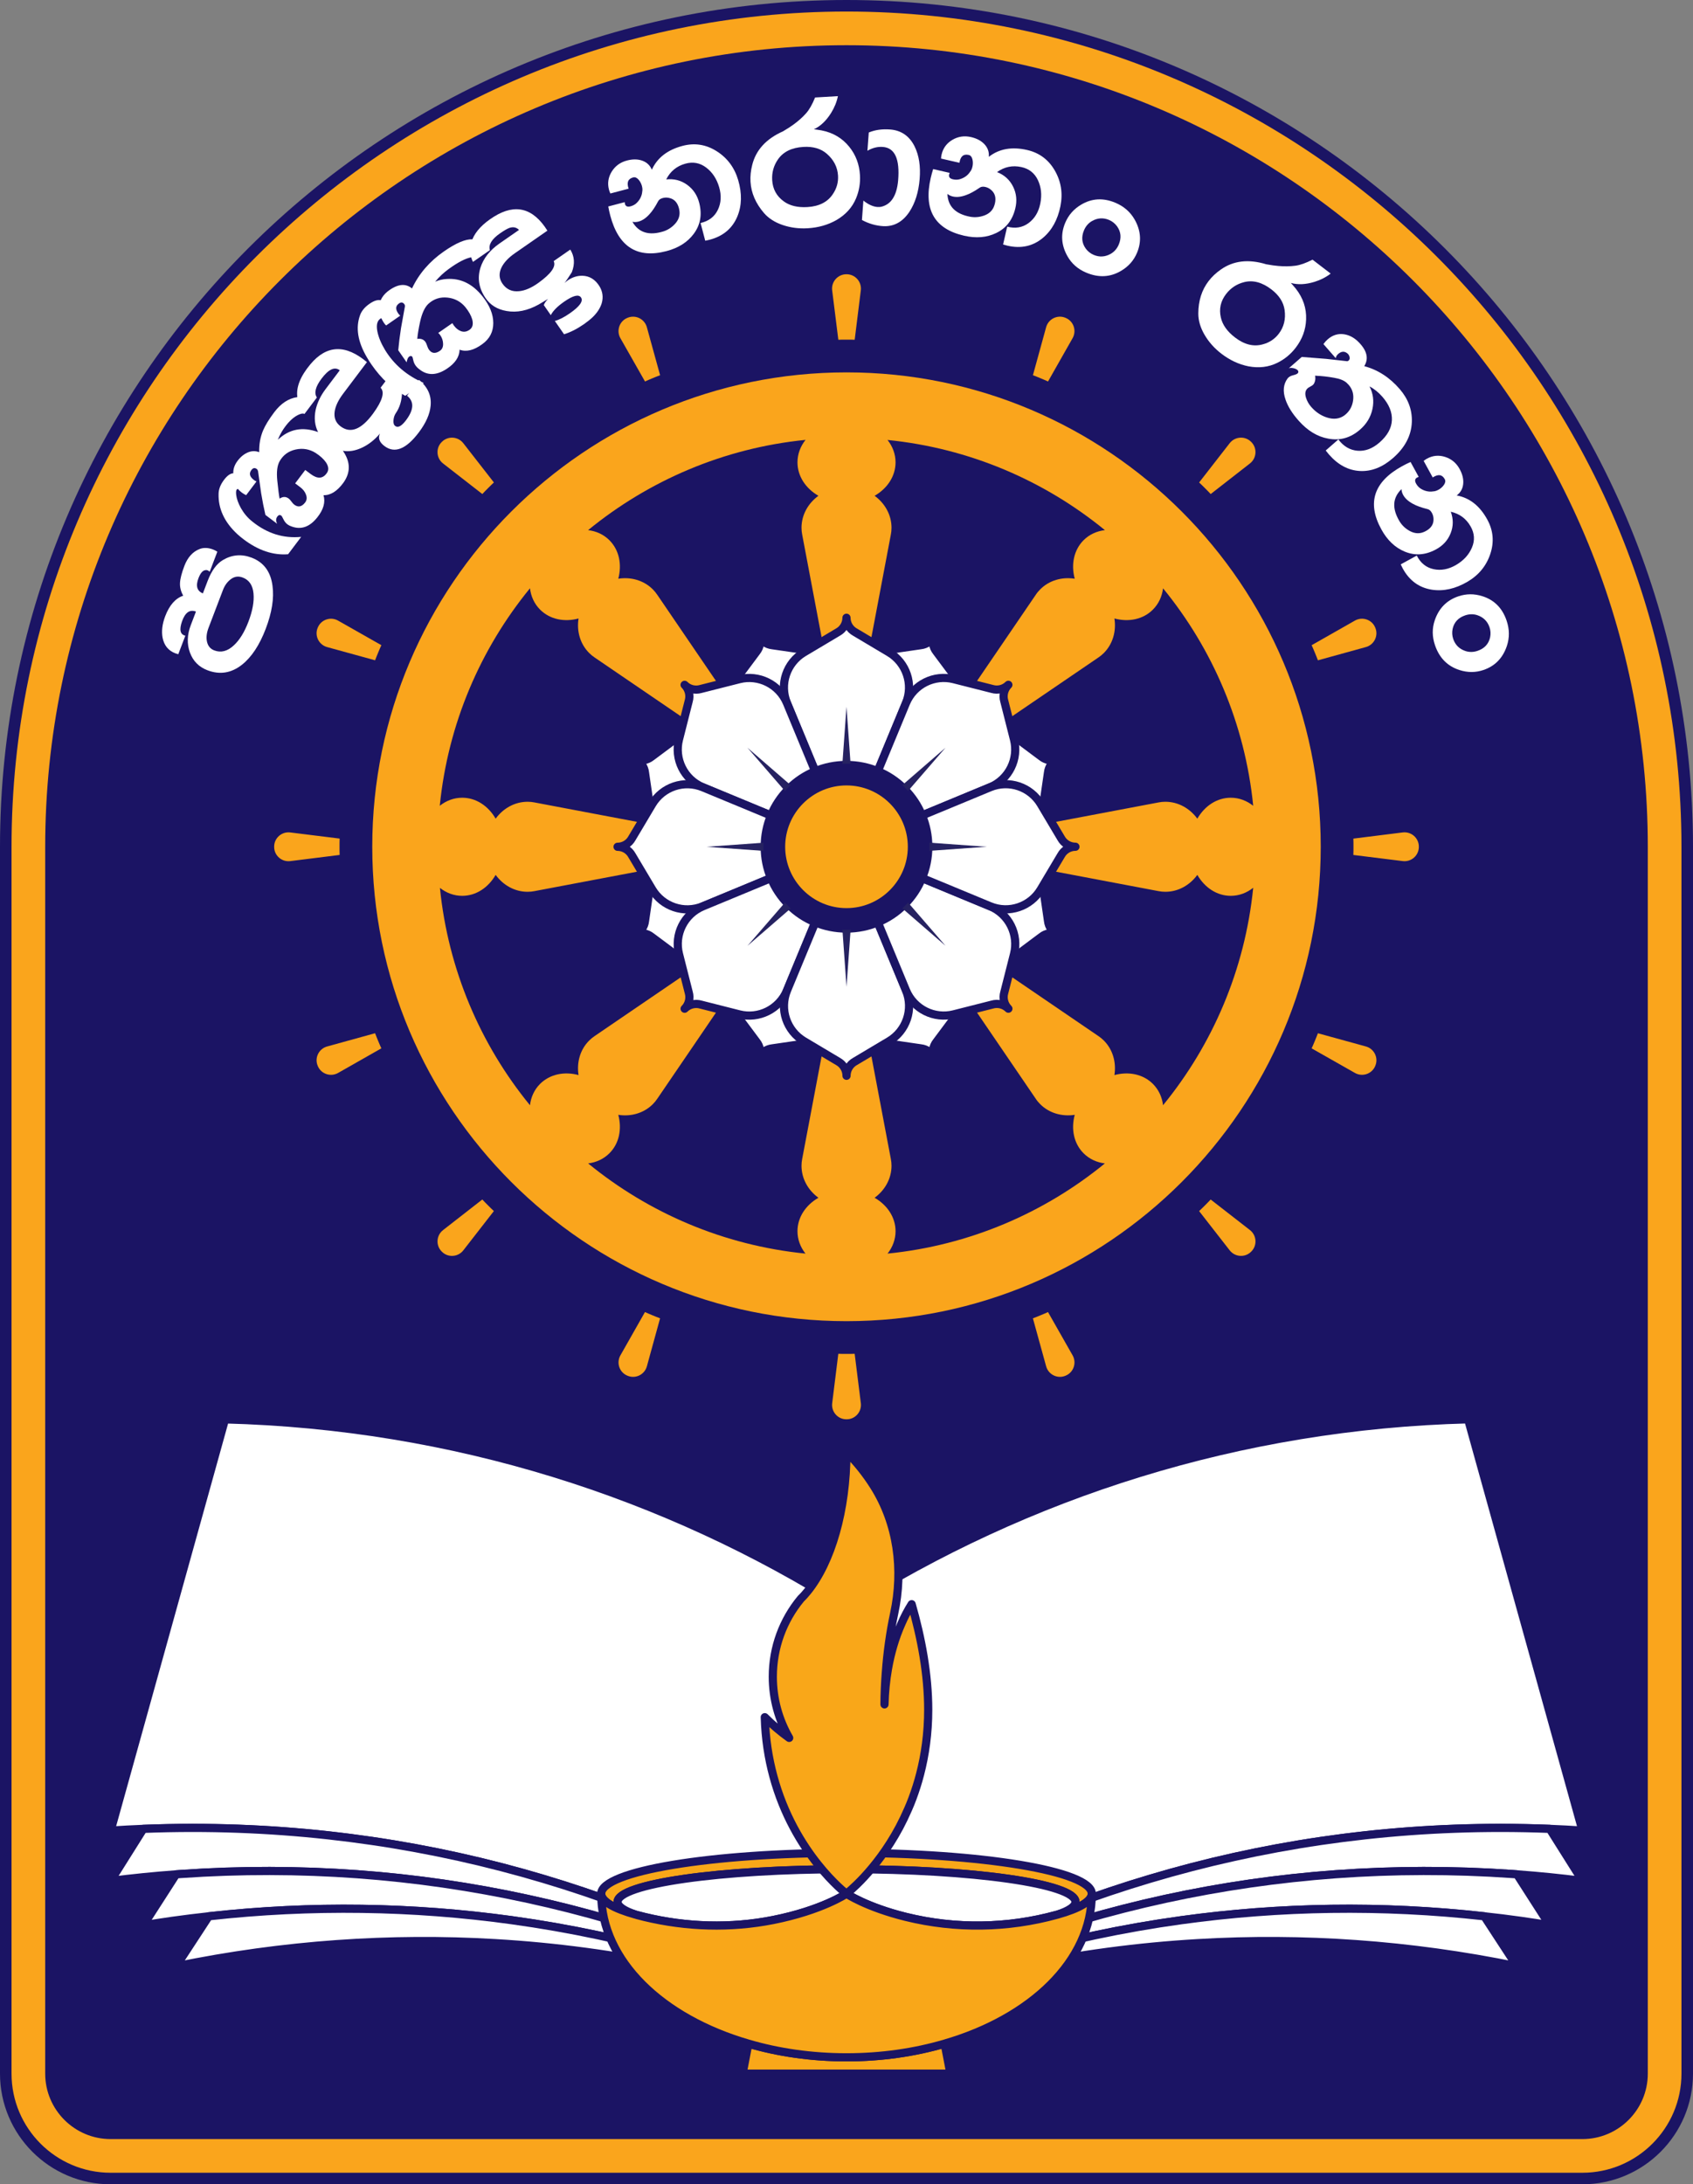 <?xml version="1.0" encoding="UTF-8" standalone="no"?>
<!DOCTYPE svg PUBLIC "-//W3C//DTD SVG 1.1//EN" "http://www.w3.org/Graphics/SVG/1.1/DTD/svg11.dtd">
<!-- Created with Vectornator (http://vectornator.io/) -->
<svg height="100%" stroke-miterlimit="10" style="fill-rule:nonzero;clip-rule:evenodd;stroke-linecap:round;stroke-linejoin:round;" version="1.1" viewBox="66.325 46.18 947.623 1222.22" width="100%" xml:space="preserve" xmlns="http://www.w3.org/2000/svg" xmlns:vectornator="http://vectornator.io" xmlns:xlink="http://www.w3.org/1999/xlink">
<rect x="66.325" y="46.18" width="947.623" height="1222.22" fill="#808080" stroke="none"/>
<defs/>
<clipPath id="ArtboardFrame">
<rect height="1222.22" width="947.623" x="66.325" y="46.18"/>
</clipPath>
<g clip-path="url(#ArtboardFrame)" id="Layer" vectornator:layerName="Layer">
<g opacity="1" vectornator:layerName="Group 1">
<path d="M128.236 1268.4C94.097 1268.4 66.325 1240.63 66.325 1206.49L66.325 519.99C66.325 258.731 278.877 46.18 540.137 46.18C801.396 46.18 1013.95 258.731 1013.95 519.99L1013.95 1206.49C1013.95 1240.63 986.173 1268.4 952.034 1268.4L128.236 1268.4Z" fill="#1b1464" fill-rule="nonzero" opacity="1" stroke="none" vectornator:layerName="path"/>
<path d="M128.236 1261.94C97.661 1261.94 72.783 1237.07 72.783 1206.49L72.783 519.989C72.783 262.29 282.437 52.638 540.137 52.638C797.836 52.638 1007.49 262.29 1007.49 519.989L1007.49 1206.49C1007.49 1237.07 982.613 1261.94 952.034 1261.94L128.236 1261.94Z" fill="#faa51c" fill-rule="nonzero" opacity="1" stroke="none" vectornator:layerName="path"/>
<path d="M952.035 1252.26L128.237 1252.26C102.961 1252.26 82.47 1231.77 82.47 1206.49L82.47 519.991C82.47 267.229 287.374 62.326 540.136 62.326L540.137 62.326C792.898 62.326 997.801 267.229 997.801 519.991L997.801 1206.49C997.801 1231.77 977.311 1252.26 952.035 1252.26" fill="#faa51c" fill-rule="nonzero" opacity="1" stroke="none" vectornator:layerName="path"/>
<path d="M128.237 1243.1C108.049 1243.1 91.623 1226.68 91.623 1206.49L91.623 519.991C91.623 272.679 292.826 71.48 540.136 71.48C787.448 71.48 988.647 272.679 988.647 519.991L988.647 1206.49C988.647 1226.68 972.225 1243.1 952.036 1243.1L128.237 1243.1Z" fill="#1b1464" fill-rule="nonzero" opacity="1" stroke="none" vectornator:layerName="path"/>
<path d="M717.32 664.606C716.768 660.093 714.898 655.934 711.64 652.677C706.151 647.188 698.046 645.606 690.103 647.737C691.2 640.698 689.263 633.497 684.161 628.395C683.225 627.458 682.224 626.651 681.126 625.908L680.415 625.424L570.917 550.767L645.573 660.266L646.058 660.976C646.768 662.074 647.608 663.075 648.544 664.012C653.646 669.113 660.847 671.051 667.887 669.985C665.755 677.897 667.338 686.002 672.827 691.491C676.084 694.749 680.244 696.619 684.758 697.171C650.892 724.867 608.973 743.035 563.111 747.632C565.947 744.051 567.591 739.728 567.591 735.116C567.591 727.334 562.974 720.488 555.87 716.387C561.617 712.189 565.331 705.731 565.331 698.498C565.331 697.174 565.202 695.883 564.943 694.591L564.782 693.751L540.144 563.522L515.506 693.751L515.345 694.591C515.086 695.883 514.957 697.174 514.957 698.498C514.957 705.731 518.67 712.189 524.418 716.387C517.314 720.488 512.697 727.334 512.697 735.116C512.697 739.728 514.341 744.05 517.176 747.63C471.307 743.031 429.384 724.862 395.517 697.167C400.023 696.612 404.176 694.744 407.428 691.491C412.95 686.002 414.5 677.897 412.401 669.985C419.441 671.083 426.609 669.113 431.744 664.012C432.68 663.075 433.487 662.074 434.23 660.976L434.714 660.266L509.338 550.8L509.371 550.767L509.338 550.767L399.873 625.424L399.162 625.908C398.064 626.651 397.063 627.458 396.127 628.395C390.993 633.497 389.055 640.698 390.153 647.737C382.242 645.606 374.136 647.188 368.615 652.677C365.362 655.931 363.492 660.116 362.971 664.623C335.281 630.769 317.171 588.848 312.567 542.993C316.163 545.816 320.416 547.441 325.022 547.441C332.804 547.441 339.65 542.824 343.751 535.72C347.949 541.468 354.407 545.181 361.64 545.181C362.964 545.181 364.256 545.052 365.547 544.794L366.387 544.632L496.584 519.994L366.387 495.356L365.547 495.195C364.256 494.936 362.964 494.807 361.64 494.807C354.407 494.807 347.949 498.521 343.751 504.269C339.65 497.165 332.804 492.547 325.022 492.547C320.38 492.547 316.092 494.19 312.479 497.056C317.069 451.166 335.26 409.228 362.974 375.348C363.498 379.85 365.365 384.03 368.615 387.279C374.136 392.801 382.242 394.383 390.153 392.252C389.055 399.291 390.993 406.46 396.127 411.594C397.063 412.53 398.064 413.338 399.162 414.08L399.873 414.565L509.338 489.189L434.714 379.723L434.23 379.013C433.487 377.914 432.68 376.914 431.744 375.978C426.609 370.843 419.408 368.905 412.401 370.003C414.5 362.092 412.95 353.987 407.428 348.465C404.18 345.217 400.001 343.349 395.5 342.825C429.382 315.114 471.317 296.9 517.217 292.312C514.343 295.929 512.697 300.255 512.697 304.873C512.697 312.655 517.314 319.501 524.418 323.601C518.67 327.799 514.957 334.257 514.957 341.491C514.957 342.815 515.086 344.106 515.345 345.398L515.506 346.237L540.144 476.434L564.782 346.237L564.943 345.398C565.202 344.106 565.331 342.815 565.331 341.491C565.331 334.257 561.617 327.799 555.87 323.601C562.974 319.501 567.591 312.655 567.591 304.873C567.591 300.277 565.955 295.971 563.106 292.364C608.979 296.958 650.906 315.119 684.776 342.821C680.267 343.342 676.081 345.212 672.827 348.465C667.338 353.987 665.755 362.092 667.887 370.003C660.847 368.905 653.646 370.843 648.544 375.978C647.608 376.914 646.768 377.914 646.058 379.013L645.573 379.723L570.917 489.189L680.415 414.565L681.126 414.08C682.224 413.338 683.225 412.53 684.161 411.594C689.263 406.46 691.2 399.291 690.103 392.252C698.046 394.383 706.151 392.801 711.64 387.279C714.894 384.026 716.763 379.872 717.317 375.365C745.021 409.242 763.194 451.18 767.784 497.061C764.17 494.191 759.847 492.547 755.233 492.547C747.451 492.547 740.605 497.165 736.505 504.269C732.307 498.521 725.849 494.807 718.615 494.807C717.291 494.807 716 494.936 714.708 495.195L713.868 495.356L583.672 519.994L713.868 544.632L714.708 544.794C716 545.052 717.291 545.181 718.615 545.181C725.849 545.181 732.307 541.468 736.505 535.72C740.605 542.824 747.451 547.441 755.233 547.441C759.845 547.441 764.166 545.798 767.78 542.93C763.184 588.806 745.015 630.735 717.32 664.606M540.153 254.543C393.779 254.543 274.69 373.632 274.69 519.974C274.69 666.349 393.779 785.437 540.153 785.437C686.527 785.437 805.584 666.349 805.584 519.974C805.584 373.632 686.527 254.543 540.153 254.543" fill="#faa51c" fill-rule="nonzero" opacity="1" stroke="none" vectornator:layerName="path"/>
<path d="M887.962 840.356L952.036 1070.7" fill="none" opacity="1" stroke="#939597" stroke-linecap="butt" stroke-linejoin="miter" stroke-width="0.458" vectornator:layerName="path"/>
<path d="M192.311 840.356L128.237 1070.7" fill="none" opacity="1" stroke="#939597" stroke-linecap="butt" stroke-linejoin="miter" stroke-width="0.458" vectornator:layerName="path"/>
<path d="M182.213 405.371C182.767 407.715 184.108 409.292 186.235 410.103C190.025 411.548 193.704 410.591 197.271 407.227C200.46 404.255 203.158 399.875 205.363 394.09C207.695 387.973 208.647 382.681 208.217 378.214C207.788 373.748 205.857 370.822 202.424 369.436C199.989 368.433 197.749 368.664 195.705 370.131C193.66 371.599 192.13 373.663 191.117 376.322L183.056 397.467C181.94 400.394 181.66 403.029 182.213 405.371M183.714 366.074C182.803 365.269 181.958 364.987 181.182 365.223C179.732 365.432 178.474 366.933 177.409 369.725C175.761 374.048 176.588 376.877 179.887 378.209L182.549 371.227C184.729 365.509 187.586 361.61 191.121 359.53C196.227 356.526 201.572 356.088 207.157 358.218C213.94 360.803 217.839 366.059 218.854 373.986C219.799 380.898 218.535 388.907 215.062 398.016C211.589 407.127 207.172 413.82 201.809 418.097C195.82 422.822 189.368 423.864 182.452 421.227C177.664 419.402 174.393 416.099 172.635 411.316C170.88 406.534 171.04 401.417 173.119 395.964L176.009 388.383C172.552 387.065 169.951 388.892 168.208 393.863C166.567 398.57 167.185 401.242 170.063 401.882L166.109 412.255C165.552 412.12 165.008 411.95 164.475 411.746C160.552 410.251 158.164 407.324 157.314 402.962C156.659 399.285 157.155 395.287 158.803 390.963C161.161 384.779 164.522 380.959 168.885 379.499C167.566 377.168 166.962 374.807 167.075 372.412C167.188 370.018 168.005 366.826 169.526 362.836C171.376 357.982 174.259 354.815 178.173 353.337C180.394 352.51 182.867 352.614 185.593 353.653C186.458 353.982 187.251 354.399 187.972 354.902L183.714 366.074Z" fill="#ffffff" fill-rule="nonzero" opacity="1" stroke="none" vectornator:layerName="path"/>
<path d="M242.992 275.557C243.898 271.518 245.743 267.651 248.528 263.956L256.495 253.386C253.696 251.189 250.305 252.731 246.322 258.016C242.894 262.563 242.019 266.091 243.692 268.599L236.753 277.806C235.929 277.364 234.639 277.595 232.887 278.501C231.134 279.408 229.401 280.82 227.689 282.737C225.149 285.635 223.205 288.805 221.859 292.244C228.179 286.226 235.676 284.793 244.35 287.943C242.509 284.239 242.056 280.111 242.992 275.557M227.929 325.159C228.385 325.502 228.895 326.066 229.463 326.849C230.03 327.634 230.541 328.197 230.996 328.539C233.156 330.167 235.164 329.809 237.019 327.464C238.018 326.258 238.235 324.818 237.67 323.142C237.105 321.47 236.026 320.033 234.435 318.833L231.536 316.649L237.19 309.147L240.174 311.396C244.039 314.309 247.084 314.11 249.313 310.799C250.456 309.166 250.282 307.207 248.793 304.926C247.516 303.074 245.593 301.311 243.02 299.639C239.566 297.483 235.843 296.836 231.848 297.702C227.854 298.568 224.857 300.743 222.855 304.224C221.47 306.655 221.03 310.312 221.538 315.194C222.046 320.078 222.476 323.41 222.827 325.189C224.638 323.97 226.339 323.96 227.929 325.159M199.427 319.716C199.181 319.798 198.971 319.953 198.8 320.179C198.456 320.634 198.364 321.588 198.521 323.043C198.792 325.299 199.685 327.797 201.197 330.54C202.896 333.515 205.009 335.999 207.536 337.992C215.829 344.69 224.95 347.555 234.902 346.588L227.578 356.306C219.237 356.97 210.945 354.196 202.704 347.985C201.455 347.043 200.275 346.065 199.167 345.052C191.924 338.345 188.428 330.808 188.675 322.439C188.723 319.892 189.733 317.311 191.703 314.697C193.502 312.309 195.235 311.076 196.9 310.994C196.817 308.882 197.441 306.813 198.772 304.786C200.458 302.314 202.433 300.55 204.699 299.494C206.963 298.441 209.198 298.341 211.403 299.201C211.3 294.846 212.007 290.834 213.524 287.165C214.74 284.251 216.848 280.804 219.846 276.826C223.573 271.882 227.879 269.068 232.762 268.381C231.992 262.901 234.411 256.792 240.021 250.059C249.156 239.122 259.719 238.706 271.706 248.811L258.342 266.542C255.644 270.122 254.077 273.442 253.643 276.5C253.165 279.973 254.262 282.715 256.932 284.728C262.503 288.926 268.572 286.55 275.139 277.598C280.38 270.41 281.785 265.587 279.358 263.133L286.169 254.097C289.777 257.351 291.508 261.263 291.361 265.83C291.215 270.399 290.041 274.26 287.842 277.414C287.127 278.48 286.701 279.786 286.563 281.329C286.422 282.873 286.751 283.944 287.548 284.544C289.082 285.701 291.091 284.632 293.576 281.335C298.03 275.425 298.225 270.85 294.164 267.609L300.846 258.744C305.717 262.683 307.891 267.486 307.366 273.148C306.955 277.831 304.76 282.813 300.776 288.099C293.665 297.533 287.24 300.086 281.501 295.76C278.659 293.618 277.824 291.297 278.998 288.794C275.945 292.374 272.544 295.024 268.796 296.744C265.049 298.464 261.532 299.021 258.245 298.416C262.572 304.618 262.648 310.603 258.48 316.371C255.023 321.074 251.332 323.371 247.405 323.262C248.562 327.165 247.413 331.289 243.959 335.636C239.689 341.063 234.847 342.76 229.429 340.725C228.576 340.439 227.838 340.06 227.212 339.589C226.304 338.904 225.561 337.966 224.988 336.776C224.413 335.587 224.014 334.906 223.786 334.734C222.991 334.135 222.249 334.29 221.565 335.199C220.707 336.336 220.67 337.688 221.449 339.255L214.885 334.307C213.984 330.42 213.182 326.341 212.48 322.069C211.682 316.388 211.109 312.303 210.759 309.81C210.631 309.269 210.398 308.87 210.057 308.613C208.807 307.671 207.688 308.031 206.702 309.694C205.673 311.414 206.267 313.109 208.484 314.779C208.939 315.122 209.408 315.388 209.891 315.572L204.108 323.245C202.438 322.52 200.877 321.344 199.427 319.716" fill="#ffffff" fill-rule="nonzero" opacity="1" stroke="none" vectornator:layerName="path"/>
<path d="M304.487 237.557C304.771 237.967 305.07 238.647 305.384 239.598C305.698 240.55 306.018 241.26 306.342 241.727C307.885 243.949 309.904 244.237 312.4 242.589C313.726 241.756 314.372 240.44 314.339 238.644C314.304 236.849 313.78 235.22 312.765 233.758C312.4 233.232 312.017 232.806 311.616 232.477L319.508 226.998C320.632 228.991 322.039 230.395 323.733 231.212C325.607 232.164 327.458 231.961 329.288 230.603C330.884 229.41 331.331 227.495 330.631 224.863C329.997 222.704 328.721 220.428 326.8 218.036C324.194 214.908 320.859 213.129 316.794 212.703C312.73 212.276 309.203 213.405 306.213 216.086C304.137 217.962 302.561 221.307 301.487 226.124C300.633 230.012 300.102 233.239 299.894 235.808C301.941 235.514 303.473 236.097 304.487 237.557M349.879 220.205C344.67 219.318 340.715 216.866 338.013 212.849C334.378 207.491 333.444 201.902 335.209 196.083C336.885 190.761 340.47 186.192 345.966 182.377L356.838 174.828C355.409 173.395 353.664 173.003 351.604 173.653C350.407 174.052 348.611 175.082 346.214 176.746C341.537 179.994 339.642 183.128 340.529 186.151L331.059 192.726C330.622 191.849 330.286 190.99 330.051 190.151C326.774 190.798 322.575 192.986 317.454 196.715C314.69 198.722 312.169 201.081 309.893 203.792C311.892 202.928 314.056 202.427 316.385 202.287C324.163 201.763 330.836 205.008 336.401 212.024C340.422 217.066 342.43 222.049 342.425 226.971C342.419 231.892 340.362 235.823 336.253 238.763C331.54 242.207 327.316 243.236 323.578 241.845C323.458 245.915 321.077 249.473 316.437 252.522C310.684 256.341 305.554 256.439 301.045 252.813C300.142 252.14 299.409 251.393 298.841 250.574C298.273 249.756 297.87 248.802 297.632 247.71C297.394 246.62 297.235 246.016 297.153 245.898C296.707 245.255 296.103 245.198 295.343 245.725C294.699 246.172 294.227 247.237 293.924 248.92L289.236 242.169C289.595 238.195 290.11 234.069 290.778 229.791C291.797 224.146 292.529 220.086 292.976 217.609C293.006 217.156 292.922 216.782 292.718 216.489C291.785 215.145 290.618 215.088 289.22 216.318C287.705 217.63 287.719 219.397 289.261 221.618C289.587 222.086 289.949 222.485 290.35 222.811L282.459 228.291C281.615 227.577 280.711 226.212 279.746 224.196C277.555 225.285 276.811 227.708 277.514 231.464C278.149 234.749 279.587 238.256 281.829 241.983C286.84 250.2 294.064 256.36 303.499 260.465L293.152 267.649C286.054 263.915 279.765 258.101 274.286 250.209C273.312 248.807 272.416 247.394 271.6 245.967C266.561 237.337 265.307 229.543 267.841 222.586C268.684 220.182 270.449 218.045 273.139 216.178C275.594 214.474 277.683 213.803 279.408 214.164C280.26 212.274 281.552 210.641 283.283 209.265C288.693 205.077 293.242 204.516 296.932 207.585C300.823 199.34 306.772 192.436 314.781 186.875C321.561 182.167 326.878 179.905 330.732 180.089C332.638 175.474 336.675 171.242 342.84 167.393C354.82 159.942 364.778 162.557 372.717 175.238L354.48 187.901C350.854 190.418 348.35 193.111 346.963 195.979C345.464 199.186 345.669 202.163 347.576 204.91C349.809 208.126 352.904 209.528 356.864 209.117C360.195 208.799 363.769 207.269 367.586 204.532C374.812 199.342 377.695 195.261 376.238 192.287L385.532 185.833C387.914 189.638 388.2 193.858 386.393 198.491C384.745 201.109 383.382 203.138 382.304 204.579C382.806 204.057 383.38 203.573 384.023 203.125C386.654 201.299 389.421 200.417 392.323 200.481C396.294 200.584 399.469 202.537 401.851 206.342C403.664 209.327 404.089 212.498 403.126 215.852C402.269 218.612 400.571 221.221 398.033 223.677C396.616 225.006 395.002 226.302 393.191 227.559C389.39 230.198 385.675 232.083 382.046 233.218L376.871 225.765C379.228 225.168 382.014 223.753 385.23 221.521C390.841 217.624 392.937 214.653 391.517 212.607C390.217 210.736 387.083 211.527 382.115 214.976C378.374 217.574 375.874 220.089 374.618 222.521L370.722 216.909C370.999 215.937 371.796 214.777 373.114 213.429C370.713 214.837 368.965 215.875 367.872 216.549C361.621 220.024 355.623 221.243 349.879 220.205" fill="#ffffff" fill-rule="nonzero" opacity="1" stroke="none" vectornator:layerName="path"/>
<path d="M437.617 175.671C440.126 174.863 442.297 173.464 444.128 171.473C445.959 169.484 446.816 167.288 446.7 164.89C446.638 164.097 446.517 163.357 446.336 162.668C445.484 159.434 443.657 157.523 440.853 156.937C439.676 156.658 438.501 156.672 437.332 156.981C436.024 157.325 435.152 157.924 434.714 158.774C433.044 161.937 431.434 164.348 429.885 166.006C427.892 168.225 425.829 169.613 423.697 170.174C422.526 170.483 421.396 170.523 420.306 170.295C423.817 176.362 429.587 178.154 437.617 175.671M407.188 152.334C406.246 148.756 406.755 145.383 408.719 142.217C410.681 139.051 413.521 136.979 417.237 136.001C420.471 135.149 423.35 135.183 425.873 136.1C428.395 137.019 430.164 138.706 431.18 141.16C434.202 134.477 439.947 130.021 448.411 127.792C455.155 126.016 461.508 127.015 467.469 130.785C473.429 134.556 477.443 139.951 479.513 146.971C481.71 154.478 481.548 161.27 479.027 167.347C476.221 174.02 471.067 178.343 463.567 180.318C462.741 180.535 461.907 180.719 461.062 180.865L458.455 170.965C463.034 169.908 466.253 167.463 468.114 163.629C469.974 159.796 470.213 155.535 468.832 150.846C467.449 146.158 465.017 142.507 461.534 139.896C458.048 137.284 454.183 136.576 449.934 137.767C445.065 139.123 441.497 142.06 439.228 146.576C443.589 146.093 447.496 147.098 450.95 149.59C454.402 152.082 456.667 155.517 457.746 159.889C459.371 166.34 458.335 172.047 454.638 177.012C451.162 181.699 446.086 184.921 439.412 186.678C423.033 190.991 412.524 184.339 407.886 166.721C407.469 165.139 407.101 163.469 406.787 161.712L415.974 159.293C415.996 159.656 416.044 159.975 416.116 160.249C416.478 161.627 417.519 162.087 419.24 161.634C420.616 161.272 421.773 160.636 422.712 159.727C423.939 158.52 424.803 157.189 425.303 155.733C425.602 154.919 425.806 153.872 425.911 152.592C425.954 151.919 425.867 151.169 425.65 150.343C425.269 148.898 424.611 147.655 423.674 146.613C422.738 145.573 421.753 145.187 420.721 145.459C417.831 146.22 416.985 148.319 418.184 151.756L407.965 154.447C407.627 153.728 407.369 153.023 407.188 152.334" fill="#ffffff" fill-rule="nonzero" opacity="1" stroke="none" vectornator:layerName="path"/>
<path d="M501.811 135.318C499.379 138.813 498.29 142.69 498.541 146.952C498.834 151.926 500.955 155.864 504.906 158.767C508.262 161.279 512.71 162.37 518.251 162.043C524.858 161.653 529.632 159.197 532.573 154.675C534.67 151.557 535.61 148.151 535.392 144.457C535.111 139.698 533.016 135.615 529.109 132.21C525.802 129.341 521.449 128.064 516.051 128.382C509.515 128.768 504.769 131.08 501.811 135.318M504.629 119.647C507.039 118.221 508.927 117.005 510.294 115.997C513.098 113.979 515.503 111.84 517.508 109.584C519.313 107.552 520.992 104.603 522.546 100.732L535.333 99.977C534.67 103.224 533.393 106.365 531.505 109.399C528.769 113.768 525.562 116.807 521.885 118.521C522.457 118.559 523.859 118.762 526.091 119.129C532.582 120.386 537.789 123.464 541.714 128.365C545.329 132.857 547.316 138.123 547.671 144.16C547.94 148.707 547.198 153.063 545.449 157.23C543.323 162.275 539.675 166.304 534.507 169.318C529.748 172.023 524.384 173.55 518.417 173.902C513.515 174.192 508.863 173.592 504.463 172.106C500.061 170.62 496.561 168.385 493.962 165.401C489.293 159.974 486.775 154.134 486.406 147.882C486.226 144.829 486.54 141.71 487.351 138.524C489.422 130.132 495.181 123.84 504.629 119.647" fill="#ffffff" fill-rule="nonzero" opacity="1" stroke="none" vectornator:layerName="path"/>
<path d="M551.849 130.544L552.602 120.324C556.062 118.866 560.029 118.302 564.5 118.632C570.745 119.092 575.328 122.25 578.252 128.101C580.735 133.137 581.676 139.236 581.078 146.398C580.468 153.704 578.555 159.806 575.341 164.707C571.57 170.353 566.701 173.026 560.728 172.728C556.606 172.494 552.623 171.346 548.781 169.279L549.58 158.42C552.343 160.622 554.966 161.814 557.452 161.997C558.373 162.065 559.235 161.986 560.037 161.759C565.284 160.291 568.28 155.446 569.03 147.223C570.06 135.169 567.204 128.893 560.462 128.396C557.552 128.181 554.681 128.898 551.849 130.544" fill="#ffffff" fill-rule="nonzero" opacity="1" stroke="none" vectornator:layerName="path"/>
<path d="M609.442 167.481C612.039 167.933 614.611 167.703 617.158 166.792C619.704 165.882 621.483 164.336 622.496 162.16C622.809 161.429 623.046 160.717 623.207 160.023C623.957 156.764 623.226 154.222 621.017 152.399C620.104 151.606 619.058 151.073 617.88 150.801C616.561 150.498 615.511 150.623 614.727 151.171C611.779 153.195 609.233 154.582 607.089 155.329C604.294 156.367 601.822 156.637 599.673 156.142C598.493 155.871 597.474 155.381 596.616 154.672C596.902 161.676 601.177 165.946 609.442 167.481M593.353 132.671C594.182 129.066 596.201 126.317 599.412 124.427C602.622 122.536 606.099 122.022 609.844 122.883C613.103 123.633 615.636 125.002 617.444 126.987C619.25 128.974 620.031 131.289 619.789 133.934C625.573 129.423 632.73 128.149 641.26 130.111C648.057 131.675 653.217 135.513 656.741 141.623C660.264 147.732 661.309 154.376 659.878 161.552C658.333 169.22 655.031 175.158 649.973 179.367C644.386 183.969 637.813 185.4 630.255 183.661C629.422 183.47 628.598 183.244 627.783 182.981L630.078 173.004C634.623 174.197 638.61 173.529 642.041 171C645.469 168.472 647.663 164.811 648.62 160.017C649.576 155.224 649.12 150.86 647.25 146.929C645.379 142.997 642.286 140.572 637.97 139.651C633.03 138.587 628.505 139.528 624.397 142.472C628.482 144.072 631.473 146.778 633.373 150.59C635.27 154.402 635.678 158.496 634.6 162.869C633.04 169.335 629.468 173.906 623.887 176.583C618.63 179.116 612.638 179.608 605.913 178.061C589.406 174.263 583.196 163.488 587.281 145.733C587.648 144.139 588.099 142.49 588.637 140.788L597.896 142.918C597.747 143.25 597.64 143.554 597.577 143.83C597.257 145.218 597.964 146.11 599.699 146.509C601.086 146.828 602.406 146.803 603.659 146.435C605.307 145.937 606.691 145.16 607.81 144.104C608.454 143.523 609.121 142.69 609.809 141.606C610.161 141.029 610.432 140.325 610.624 139.493C610.959 138.037 610.954 136.63 610.609 135.273C610.263 133.916 609.571 133.117 608.531 132.877C605.618 132.208 603.893 133.672 603.357 137.273L593.058 134.904C593.094 134.109 593.193 133.366 593.353 132.671" fill="#ffffff" fill-rule="nonzero" opacity="1" stroke="none" vectornator:layerName="path"/>
<path d="M677.426 169.931C675.461 171.112 674.009 172.817 673.071 175.046C671.494 178.784 671.827 182.207 674.072 185.314C675.258 186.896 676.738 188.059 678.508 188.805C681.786 190.187 685.008 189.963 688.175 188.13C690.139 186.95 691.592 185.245 692.531 183.015C694.107 179.278 693.772 175.855 691.53 172.747C690.343 171.166 688.864 170.002 687.094 169.256C683.814 167.874 680.591 168.099 677.426 169.931M671.47 160.702C677.455 157.125 683.859 156.772 690.68 159.647C695.402 161.637 698.985 164.768 701.432 169.043C704.925 175.226 705.361 181.434 702.736 187.663C700.939 191.927 697.983 195.275 693.867 197.711C687.786 201.327 681.271 201.669 674.321 198.74C669.663 196.778 666.164 193.721 663.822 189.567C660.327 183.384 659.907 177.144 662.56 170.848C664.384 166.52 667.354 163.138 671.47 160.702" fill="#ffffff" fill-rule="nonzero" opacity="1" stroke="none" vectornator:layerName="path"/>
<path d="M762.671 204.055C758.545 205.106 755.184 207.325 752.585 210.712C749.552 214.665 748.578 219.031 749.665 223.811C750.56 227.907 753.209 231.643 757.613 235.022C762.864 239.051 768.08 240.318 773.264 238.823C776.89 237.837 779.829 235.878 782.082 232.941C784.984 229.159 786.071 224.701 785.346 219.569C784.723 215.235 782.268 211.421 777.978 208.13C772.782 204.144 767.681 202.786 762.671 204.055M775.058 194.049C777.813 194.549 780.036 194.865 781.73 194.998C785.17 195.306 788.388 195.263 791.381 194.868C794.075 194.514 797.275 193.382 800.984 191.472L811.147 199.27C808.52 201.291 805.498 202.83 802.086 203.889C797.158 205.402 792.743 205.601 788.842 204.491C789.249 204.894 790.177 205.965 791.625 207.703C795.709 212.901 797.633 218.636 797.394 224.91C797.188 230.673 795.243 235.954 791.562 240.753C788.789 244.367 785.377 247.175 781.328 249.181C776.419 251.603 771.025 252.263 765.144 251.16C759.775 250.091 754.72 247.736 749.977 244.097C746.081 241.108 742.956 237.611 740.602 233.608C738.246 229.603 737.062 225.623 737.05 221.666C737.07 214.507 738.987 208.443 742.8 203.474C744.662 201.047 746.941 198.894 749.639 197.016C756.696 192.027 765.169 191.037 775.058 194.049" fill="#ffffff" fill-rule="nonzero" opacity="1" stroke="none" vectornator:layerName="path"/>
<path d="M802.415 256.398C802.722 257.832 802.58 259.182 801.99 260.455C801.81 260.897 801.53 261.282 801.156 261.609C800.888 261.844 800.414 262.138 799.734 262.497C799.055 262.854 798.581 263.15 798.313 263.384C796.919 264.603 796.596 266.395 797.345 268.766C797.925 270.621 798.894 272.324 800.254 273.879C802.734 276.719 805.629 278.68 808.936 279.76C812.782 281.028 816.113 280.623 818.928 278.543C821.587 276.503 823.17 273.773 823.679 270.352C824.186 266.932 823.363 263.988 821.21 261.523C820.834 261.094 820.433 260.69 820.006 260.307C818.479 258.994 816.17 258.082 813.079 257.571C809.591 256.933 806.036 256.542 802.415 256.398M813.971 246.586L807.088 238.708C807.817 237.692 808.614 236.807 809.478 236.052C812.229 233.649 815.308 232.707 818.714 233.228C821.814 233.73 824.616 235.301 827.111 237.94C831.539 242.576 832.479 246.95 829.934 251.066C837.563 253.093 844.207 257.399 849.867 263.984C854.589 269.498 856.824 275.625 856.571 282.366C856.264 289.911 852.762 296.609 846.063 302.462C840.114 307.659 833.911 310.078 827.455 309.719C820.997 309.359 815.242 306.285 810.186 300.498C809.576 299.8 808.971 299.054 808.369 298.257L815.443 292.076C818.358 295.955 821.949 298.062 826.214 298.4C830.477 298.737 834.565 297.199 838.478 293.78C842.872 289.941 845.182 285.797 845.406 281.349C845.63 276.9 843.846 272.506 840.054 268.165C837.899 265.699 835.508 263.773 832.878 262.385C834.93 266.356 835.477 270.58 834.52 275.054C833.561 279.529 831.262 283.358 827.618 286.542C822.312 291.178 816.372 292.871 809.8 291.62C803.769 290.558 798.269 287.236 793.299 281.657C789.64 277.575 787.158 273.602 785.856 269.731C784.253 265.085 784.644 261.152 787.03 257.933C787.693 257.07 788.768 256.461 790.255 256.108C791.74 255.754 792.628 255.311 792.917 254.774C793.15 254.287 793.081 253.827 792.707 253.398C792.238 252.862 791.471 252.47 790.403 252.222C789.335 251.973 788.438 251.976 787.717 252.23L794.952 245.909C796.256 245.997 800.821 246.356 808.648 246.983C809.35 247.031 813.279 247.473 820.436 248.308C820.743 248.228 821.005 248.094 821.22 247.907C821.755 247.439 821.914 246.755 821.698 245.858C821.481 244.961 821.012 244.261 820.289 243.759C818.703 242.593 817.053 242.759 815.338 244.257C814.587 244.913 814.13 245.689 813.971 246.586" fill="#ffffff" fill-rule="nonzero" opacity="1" stroke="none" vectornator:layerName="path"/>
<path d="M849.74 337.97C851.129 340.211 853.01 341.979 855.385 343.277C857.757 344.574 860.094 344.876 862.393 344.185C863.147 343.934 863.837 343.638 864.462 343.296C867.394 341.69 868.808 339.455 868.702 336.593C868.688 335.383 868.39 334.247 867.81 333.186C867.16 332 866.369 331.298 865.438 331.077C861.966 330.22 859.238 329.24 857.255 328.135C854.622 326.736 852.776 325.069 851.718 323.135C851.136 322.073 850.824 320.987 850.784 319.873C845.741 324.743 845.393 330.776 849.74 337.97M865.051 302.811C868.296 301.034 871.691 300.715 875.238 301.857C878.784 302.998 881.48 305.255 883.326 308.625C884.931 311.558 885.594 314.361 885.311 317.031C885.028 319.7 883.817 321.823 881.68 323.401C888.894 324.723 894.605 329.223 898.809 336.901C902.159 343.017 902.721 349.424 900.499 356.117C898.277 362.81 894.01 368.008 887.695 371.709C880.94 375.651 874.309 377.132 867.803 376.151C860.651 375.036 855.213 371.077 851.487 364.275C851.077 363.526 850.698 362.76 850.352 361.975L859.332 357.058C861.462 361.247 864.611 363.782 868.78 364.663C872.948 365.545 877.141 364.749 881.359 362.278C885.576 359.805 888.532 356.564 890.226 352.554C891.921 348.542 891.676 344.619 889.496 340.784C887.006 336.386 883.295 333.631 878.365 332.518C879.885 336.634 879.852 340.668 878.266 344.621C876.68 348.572 873.893 351.598 869.91 353.7C864.041 356.832 858.253 357.202 852.543 354.812C847.156 352.569 842.805 348.42 839.49 342.366C831.355 327.51 835.277 315.708 851.257 306.957C852.691 306.172 854.223 305.413 855.853 304.684L860.416 313.016C860.068 313.125 859.77 313.248 859.522 313.385C858.273 314.069 858.077 315.19 858.931 316.75C859.615 317.998 860.511 318.968 861.62 319.659C863.087 320.56 864.587 321.077 866.121 321.211C866.982 321.306 868.048 321.251 869.315 321.044C869.979 320.924 870.686 320.658 871.434 320.248C872.746 319.531 873.793 318.592 874.578 317.432C875.362 316.272 875.499 315.224 874.986 314.287C873.551 311.666 871.309 311.351 868.262 313.345L863.187 304.075C863.804 303.574 864.426 303.154 865.051 302.811" fill="#ffffff" fill-rule="nonzero" opacity="1" stroke="none" vectornator:layerName="path"/>
<path d="M893.114 390.367C890.926 389.685 888.686 389.735 886.398 390.516C882.558 391.826 880.223 394.352 879.396 398.094C879.004 400.032 879.12 401.91 879.74 403.728C880.889 407.096 883.2 409.352 886.675 410.498C888.862 411.179 891.1 411.131 893.391 410.349C897.23 409.039 899.563 406.513 900.392 402.772C900.783 400.834 900.67 398.955 900.049 397.137C898.899 393.768 896.588 391.512 893.114 390.367M896.044 379.781C902.696 381.87 907.218 386.418 909.609 393.423C911.264 398.272 911.309 403.031 909.745 407.701C907.451 414.423 903.106 418.877 896.708 421.06C892.329 422.555 887.863 422.574 883.307 421.122C876.561 418.986 871.972 414.348 869.537 407.21C867.904 402.428 867.859 397.782 869.404 393.27C871.695 386.547 876.076 382.083 882.542 379.876C886.986 378.359 891.487 378.327 896.044 379.781" fill="#ffffff" fill-rule="nonzero" opacity="1" stroke="none" vectornator:layerName="path"/>
<path d="M952.073 1070.49C946.002 1070.07 939.899 1069.75 933.764 1069.52C924.658 1069.17 915.487 1068.97 906.284 1068.97C838.021 1068.97 772.116 1078.92 709.892 1097.49C649.508 1115.47 592.579 1141.56 540.429 1174.53C540.397 1174.53 540.365 1174.57 540.332 1174.6C540.268 1174.63 540.235 1174.63 540.203 1174.66L540.171 1174.66L540.138 1174.66L540.106 1174.66L540.106 1174.63C540.074 1174.63 540.042 1174.63 540.009 1174.6C487.795 1141.6 430.899 1115.51 370.45 1097.49C308.225 1078.92 242.288 1068.97 174.025 1068.97C164.822 1068.97 155.651 1069.17 146.546 1069.52C140.442 1069.75 134.34 1070.07 128.268 1070.49L192.269 840.388C319.98 843.714 439.003 881.915 540.171 945.85C641.338 881.915 760.362 843.682 888.072 840.356L952.073 1070.49Z" fill="#ffffff" fill-rule="nonzero" opacity="1" stroke="none" vectornator:layerName="path"/>
<path d="M952.073 1070.49C946.002 1070.07 939.899 1069.75 933.764 1069.52C924.658 1069.17 915.487 1068.97 906.284 1068.97C838.021 1068.97 772.116 1078.92 709.892 1097.49C649.508 1115.47 592.579 1141.56 540.429 1174.53C540.397 1174.53 540.365 1174.57 540.332 1174.6C540.268 1174.63 540.235 1174.63 540.203 1174.66L540.171 1174.66L540.138 1174.66L540.106 1174.66L540.106 1174.63C540.074 1174.63 540.042 1174.63 540.009 1174.6C487.795 1141.6 430.899 1115.51 370.45 1097.49C308.225 1078.92 242.288 1068.97 174.025 1068.97C164.822 1068.97 155.651 1069.17 146.546 1069.52C140.442 1069.75 134.34 1070.07 128.268 1070.49L192.269 840.388C319.98 843.714 439.003 881.915 540.171 945.85C641.338 881.915 760.362 843.682 888.072 840.356L952.073 1070.49Z" fill="none" opacity="1" stroke="#1b1464" stroke-linecap="butt" stroke-linejoin="miter" stroke-width="4.577" vectornator:layerName="path"/>
<path d="M952.106 1098.65C939.997 1097.1 927.791 1095.87 915.456 1094.97C914.551 1094.9 913.679 1094.84 912.775 1094.78C846.063 1090.13 780.9 1095.13 718.675 1108.66C655.773 1122.35 595.873 1144.7 540.43 1174.53C592.579 1141.57 649.508 1115.47 709.892 1097.49C772.117 1078.92 838.022 1068.98 906.285 1068.98C915.488 1068.98 924.659 1069.17 933.765 1069.52L952.106 1098.65Z" fill="#ffffff" fill-rule="nonzero" opacity="1" stroke="none" vectornator:layerName="path"/>
<path d="M952.106 1098.65C939.997 1097.1 927.791 1095.87 915.456 1094.97C914.551 1094.9 913.679 1094.84 912.775 1094.78C846.063 1090.13 780.9 1095.13 718.675 1108.66C655.773 1122.35 595.873 1144.7 540.43 1174.53C592.579 1141.57 649.508 1115.47 709.892 1097.49C772.117 1078.92 838.022 1068.98 906.285 1068.98C915.488 1068.98 924.659 1069.17 933.765 1069.52L952.106 1098.65Z" fill="none" opacity="1" stroke="#1b1464" stroke-linecap="butt" stroke-linejoin="miter" stroke-width="4.577" vectornator:layerName="path"/>
<path d="M933.732 1123.45C928.307 1122.55 922.915 1121.74 917.458 1120.96C910.676 1120 903.895 1119.16 897.146 1118.45C839.54 1112.02 782.708 1113.02 727.652 1120.61C662.231 1129.62 599.263 1148.02 540.43 1174.53C595.873 1144.7 655.772 1122.35 718.675 1108.66C780.899 1095.13 846.062 1090.13 912.775 1094.78C913.679 1094.84 914.551 1094.9 915.455 1094.97L933.732 1123.45Z" fill="#ffffff" fill-rule="nonzero" opacity="1" stroke="none" vectornator:layerName="path"/>
<path d="M933.732 1123.45C928.307 1122.55 922.915 1121.74 917.458 1120.96C910.676 1120 903.895 1119.16 897.146 1118.45C839.54 1112.02 782.708 1113.02 727.652 1120.61C662.231 1129.62 599.263 1148.02 540.43 1174.53C595.873 1144.7 655.772 1122.35 718.675 1108.66C780.899 1095.13 846.062 1090.13 912.775 1094.78C913.679 1094.84 914.551 1094.9 915.455 1094.97L933.732 1123.45Z" fill="none" opacity="1" stroke="#1b1464" stroke-linecap="butt" stroke-linejoin="miter" stroke-width="4.577" vectornator:layerName="path"/>
<path d="M915.423 1146.41C855.298 1134.07 795.366 1130 736.855 1133.46C668.85 1137.43 602.718 1151.57 540.333 1174.6C540.365 1174.57 540.397 1174.53 540.43 1174.53C599.263 1148.02 662.23 1129.62 727.652 1120.61C782.708 1113.02 839.54 1112.02 897.146 1118.44L915.423 1146.41Z" fill="#ffffff" fill-rule="nonzero" opacity="1" stroke="none" vectornator:layerName="path"/>
<path d="M915.423 1146.41C855.298 1134.07 795.366 1130 736.855 1133.46C668.85 1137.43 602.718 1151.57 540.333 1174.6C540.365 1174.57 540.397 1174.53 540.43 1174.53C599.263 1148.02 662.23 1129.62 727.652 1120.61C782.708 1113.02 839.54 1112.02 897.146 1118.44L915.423 1146.41Z" fill="none" opacity="1" stroke="#1b1464" stroke-linecap="butt" stroke-linejoin="miter" stroke-width="4.577" vectornator:layerName="path"/>
<path d="M540.01 1174.6C484.535 1144.73 424.603 1122.35 361.668 1108.69C299.443 1095.13 234.281 1090.13 167.568 1094.78C166.664 1094.84 165.792 1094.9 164.888 1094.97C152.553 1095.87 140.346 1097.1 128.237 1098.65L146.547 1069.52C155.652 1069.17 164.823 1068.98 174.026 1068.98C242.289 1068.98 308.226 1078.92 370.451 1097.49C430.9 1115.51 487.796 1141.6 540.01 1174.6" fill="#ffffff" fill-rule="nonzero" opacity="1" stroke="none" vectornator:layerName="path"/>
<path d="M540.01 1174.6C484.535 1144.73 424.603 1122.35 361.668 1108.69C299.443 1095.13 234.281 1090.13 167.568 1094.78C166.664 1094.84 165.792 1094.9 164.888 1094.97C152.553 1095.87 140.346 1097.1 128.237 1098.65L146.547 1069.52C155.652 1069.17 164.823 1068.98 174.026 1068.98C242.289 1068.98 308.226 1078.92 370.451 1097.49C430.9 1115.51 487.796 1141.6 540.01 1174.6Z" fill="none" opacity="1" stroke="#1b1464" stroke-linecap="butt" stroke-linejoin="miter" stroke-width="4.577" vectornator:layerName="path"/>
<path d="M540.01 1174.6C481.144 1148.02 418.177 1129.65 352.691 1120.61C297.635 1113.02 240.803 1112.02 183.164 1118.45C176.416 1119.16 169.667 1120.03 162.886 1120.96C157.428 1121.74 151.971 1122.58 146.547 1123.48L164.888 1094.97C165.792 1094.9 166.664 1094.84 167.568 1094.78C234.281 1090.13 299.443 1095.13 361.668 1108.69C424.603 1122.35 484.535 1144.73 540.01 1174.6" fill="#ffffff" fill-rule="nonzero" opacity="1" stroke="none" vectornator:layerName="path"/>
<path d="M540.01 1174.6C481.144 1148.02 418.177 1129.65 352.691 1120.61C297.635 1113.02 240.803 1112.02 183.164 1118.45C176.416 1119.16 169.667 1120.03 162.886 1120.96C157.428 1121.74 151.971 1122.58 146.547 1123.48L164.888 1094.97C165.792 1094.9 166.664 1094.84 167.568 1094.78C234.281 1090.13 299.443 1095.13 361.668 1108.69C424.603 1122.35 484.535 1144.73 540.01 1174.6Z" fill="none" opacity="1" stroke="#1b1464" stroke-linecap="butt" stroke-linejoin="miter" stroke-width="4.577" vectornator:layerName="path"/>
<path d="M540.01 1174.6C477.624 1151.57 411.493 1137.43 343.489 1133.46C284.977 1130 225.013 1134.07 164.888 1146.41L183.164 1118.45C240.803 1112.02 297.635 1113.02 352.691 1120.61C418.177 1129.65 481.144 1148.02 540.01 1174.6" fill="#ffffff" fill-rule="nonzero" opacity="1" stroke="none" vectornator:layerName="path"/>
<path d="M540.01 1174.6C477.624 1151.57 411.493 1137.43 343.489 1133.46C284.977 1130 225.013 1134.07 164.888 1146.41L183.164 1118.45C240.803 1112.02 297.635 1113.02 352.691 1120.61C418.177 1129.65 481.144 1148.02 540.01 1174.6Z" fill="none" opacity="1" stroke="#1b1464" stroke-linecap="butt" stroke-linejoin="miter" stroke-width="4.577" vectornator:layerName="path"/>
<path d="M540.185 199.637C545.008 199.637 548.741 203.862 548.148 208.649L544.728 236.223L544.696 236.287C543.178 236.223 541.66 236.223 540.143 236.223C538.593 236.223 537.075 236.223 535.557 236.287L535.557 236.223L532.115 208.656C531.517 203.867 535.25 199.638 540.076 199.637L540.143 199.637L540.185 199.637Z" fill="#faa51c" fill-rule="nonzero" opacity="1" stroke="none" vectornator:layerName="path"/>
<path d="M417.633 223.985C422.071 222.148 427.115 224.652 428.393 229.283L435.786 256.066L435.781 256.138C434.354 256.659 432.952 257.24 431.55 257.821C430.118 258.414 428.716 258.995 427.338 259.635L427.313 259.575L413.583 235.425C411.208 231.246 413.002 225.905 417.442 224.064C417.478 224.049 417.513 224.034 417.549 224.02C417.577 224.008 417.605 223.997 417.633 223.985" fill="#faa51c" fill-rule="nonzero" opacity="1" stroke="none" vectornator:layerName="path"/>
<path d="M313.682 293.397C317.079 290.001 322.697 290.385 325.65 294.174L342.73 316.089L342.753 316.158C341.634 317.185 340.561 318.258 339.488 319.331C338.392 320.428 337.319 321.501 336.291 322.62L336.245 322.574L314.318 305.516C310.525 302.564 310.138 296.943 313.536 293.543C313.563 293.516 313.59 293.489 313.617 293.461C313.639 293.44 313.66 293.419 313.682 293.397" fill="#faa51c" fill-rule="nonzero" opacity="1" stroke="none" vectornator:layerName="path"/>
<path d="M244.206 397.306C246.045 392.869 251.383 391.073 255.56 393.444L279.727 407.155L279.774 407.209C279.134 408.586 278.553 409.989 277.972 411.391C277.379 412.823 276.798 414.225 276.277 415.652L276.217 415.627L249.432 408.259C244.797 406.984 242.289 401.938 244.127 397.497C244.142 397.461 244.156 397.426 244.171 397.39C244.183 397.362 244.194 397.334 244.206 397.306" fill="#faa51c" fill-rule="nonzero" opacity="1" stroke="none" vectornator:layerName="path"/>
<path d="M219.783 519.892C219.784 515.089 224.028 511.388 228.795 511.979L256.369 515.398L256.433 515.43C256.369 516.948 256.369 518.466 256.369 519.983C256.369 521.533 256.369 523.051 256.433 524.569L256.369 524.569L228.802 528.011C224.033 528.607 219.784 524.905 219.783 520.099L219.783 519.983L219.783 519.892Z" fill="#faa51c" fill-rule="nonzero" opacity="1" stroke="none" vectornator:layerName="path"/>
<path d="M244.131 642.494C242.294 638.056 244.798 633.012 249.429 631.734L276.212 624.341L276.284 624.346C276.805 625.773 277.386 627.175 277.967 628.577C278.56 630.009 279.141 631.411 279.781 632.789L279.721 632.814L255.571 646.544C251.393 648.919 246.051 647.125 244.21 642.685C244.195 642.649 244.181 642.614 244.166 642.578C244.154 642.55 244.143 642.522 244.131 642.494" fill="#faa51c" fill-rule="nonzero" opacity="1" stroke="none" vectornator:layerName="path"/>
<path d="M313.543 746.445C310.147 743.048 310.531 737.429 314.32 734.477L336.235 717.397L336.304 717.374C337.331 718.493 338.404 719.566 339.477 720.639C340.574 721.735 341.647 722.808 342.766 723.836L342.72 723.882L325.662 745.809C322.71 749.602 317.089 749.989 313.689 746.591C313.662 746.564 313.635 746.537 313.608 746.509C313.586 746.488 313.565 746.466 313.543 746.445" fill="#faa51c" fill-rule="nonzero" opacity="1" stroke="none" vectornator:layerName="path"/>
<path d="M417.452 815.921C413.015 814.082 411.219 808.744 413.59 804.567L427.301 780.4L427.355 780.353C428.732 780.993 430.135 781.574 431.537 782.155C432.969 782.748 434.371 783.329 435.798 783.85L435.773 783.91L428.405 810.695C427.13 815.329 422.084 817.838 417.643 816C417.607 815.985 417.572 815.971 417.536 815.956C417.508 815.944 417.48 815.933 417.452 815.921" fill="#faa51c" fill-rule="nonzero" opacity="1" stroke="none" vectornator:layerName="path"/>
<path d="M540.039 840.344C535.236 840.343 531.535 836.099 532.126 831.332L535.545 803.758L535.577 803.694C537.095 803.758 538.613 803.758 540.13 803.758C541.68 803.758 543.198 803.758 544.716 803.694L544.716 803.758L548.158 831.325C548.754 836.094 545.052 840.343 540.246 840.344L540.13 840.344L540.039 840.344Z" fill="#faa51c" fill-rule="nonzero" opacity="1" stroke="none" vectornator:layerName="path"/>
<path d="M662.64 815.996C658.202 817.833 653.158 815.329 651.88 810.698L644.487 783.915L644.492 783.843C645.919 783.322 647.321 782.741 648.723 782.16C650.155 781.567 651.557 780.986 652.935 780.346L652.96 780.405L666.69 804.556C669.065 808.734 667.271 814.076 662.831 815.917C662.795 815.931 662.76 815.946 662.724 815.961C662.696 815.973 662.668 815.984 662.64 815.996" fill="#faa51c" fill-rule="nonzero" opacity="1" stroke="none" vectornator:layerName="path"/>
<path d="M766.591 746.584C763.194 749.98 757.576 749.596 754.623 745.807L737.543 723.892L737.52 723.823C738.639 722.796 739.712 721.723 740.785 720.649C741.881 719.553 742.954 718.48 743.982 717.361L744.028 717.407L765.955 734.465C769.748 737.416 770.135 743.038 766.737 746.438C766.71 746.465 766.683 746.492 766.656 746.519C766.634 746.541 766.613 746.562 766.591 746.584" fill="#faa51c" fill-rule="nonzero" opacity="1" stroke="none" vectornator:layerName="path"/>
<path d="M836.067 642.675C834.228 647.112 828.89 648.907 824.713 646.537L800.546 632.826L800.499 632.772C801.139 631.394 801.72 629.992 802.301 628.59C802.894 627.158 803.475 625.756 803.996 624.329L804.056 624.353L830.841 631.722C835.476 632.997 837.984 638.043 836.146 642.484C836.131 642.52 836.117 642.555 836.102 642.591C836.09 642.619 836.079 642.647 836.067 642.675" fill="#faa51c" fill-rule="nonzero" opacity="1" stroke="none" vectornator:layerName="path"/>
<path d="M860.49 520.088C860.489 524.892 856.245 528.593 851.478 528.002L823.904 524.582L823.84 524.55C823.904 523.032 823.904 521.515 823.904 519.997C823.904 518.447 823.904 516.929 823.84 515.412L823.904 515.412L851.471 511.969C856.24 511.373 860.489 515.075 860.49 519.881L860.49 519.997L860.49 520.088Z" fill="#faa51c" fill-rule="nonzero" opacity="1" stroke="none" vectornator:layerName="path"/>
<path d="M836.142 397.487C837.979 401.925 835.475 406.969 830.844 408.247L804.061 415.64L803.989 415.635C803.468 414.208 802.887 412.806 802.306 411.404C801.713 409.972 801.132 408.57 800.492 407.192L800.552 407.167L824.702 393.437C828.88 391.062 834.222 392.856 836.063 397.296C836.078 397.331 836.092 397.367 836.107 397.403C836.119 397.431 836.13 397.459 836.142 397.487" fill="#faa51c" fill-rule="nonzero" opacity="1" stroke="none" vectornator:layerName="path"/>
<path d="M766.73 293.536C770.126 296.933 769.742 302.551 765.953 305.504L744.038 322.584L743.969 322.607C742.942 321.488 741.869 320.415 740.796 319.342C739.699 318.246 738.626 317.172 737.507 316.145L737.553 316.099L754.611 294.172C757.563 290.379 763.184 289.992 766.584 293.39C766.611 293.417 766.638 293.444 766.665 293.471C766.687 293.493 766.708 293.514 766.73 293.536" fill="#faa51c" fill-rule="nonzero" opacity="1" stroke="none" vectornator:layerName="path"/>
<path d="M662.821 224.06C667.258 225.899 669.054 231.237 666.683 235.414L652.972 259.581L652.918 259.628C651.541 258.987 650.138 258.407 648.736 257.826C647.304 257.233 645.902 256.652 644.475 256.131L644.5 256.071L651.868 229.286C653.143 224.651 658.189 222.143 662.63 223.981C662.666 223.995 662.701 224.01 662.737 224.025C662.765 224.037 662.793 224.048 662.821 224.06" fill="#faa51c" fill-rule="nonzero" opacity="1" stroke="none" vectornator:layerName="path"/>
<path d="M595.063 1189.7L598.292 1206.49L481.981 1206.49L485.21 1189.7C502.033 1194.64 520.601 1197.35 540.136 1197.35C559.672 1197.35 578.24 1194.64 595.063 1189.7" fill="#f9a719" fill-rule="nonzero" opacity="1" stroke="none" vectornator:layerName="path"/>
<path d="M595.063 1189.7L598.292 1206.49L481.981 1206.49L485.21 1189.7C502.033 1194.64 520.601 1197.35 540.136 1197.35C559.672 1197.35 578.24 1194.64 595.063 1189.7Z" fill="none" opacity="1" stroke="#1b1464" stroke-linecap="butt" stroke-linejoin="miter" stroke-width="4.577" vectornator:layerName="path"/>
<path d="M677.437 1105.81C677.437 1110.07 670.43 1114.07 658.224 1117.5C664.714 1115.3 668.299 1112.91 668.299 1110.39C668.299 1100.29 610.918 1092.08 540.136 1092.08C469.387 1092.08 412.006 1100.29 412.006 1110.39C412.006 1112.91 415.591 1115.3 422.081 1117.5C409.875 1114.07 402.836 1110.1 402.836 1105.81C402.836 1093.18 464.317 1082.95 540.136 1082.95C615.988 1082.95 677.437 1093.18 677.437 1105.81" fill="#f9a719" fill-rule="nonzero" opacity="1" stroke="none" vectornator:layerName="path"/>
<path d="M677.437 1105.81C677.437 1110.07 670.43 1114.07 658.224 1117.5C664.714 1115.3 668.299 1112.91 668.299 1110.39C668.299 1100.29 610.918 1092.08 540.136 1092.08C469.387 1092.08 412.006 1100.29 412.006 1110.39C412.006 1112.91 415.591 1115.3 422.081 1117.5C409.875 1114.07 402.836 1110.1 402.836 1105.81C402.836 1093.18 464.317 1082.95 540.136 1082.95C615.988 1082.95 677.437 1093.18 677.437 1105.81Z" fill="none" opacity="1" stroke="#1b1464" stroke-linecap="butt" stroke-linejoin="miter" stroke-width="4.577" vectornator:layerName="path"/>
<path d="M668.299 1110.39C668.299 1112.91 664.715 1115.3 658.224 1117.5C658.192 1117.53 658.16 1117.53 658.095 1117.53C657.999 1117.56 657.902 1117.58 657.805 1117.61C630.3 1125.2 601.182 1125.62 573.476 1118.8C551.258 1113.33 540.137 1105.81 540.137 1105.81C540.137 1105.81 526.477 1115.07 499.133 1120.51C475.314 1125.25 450.671 1124.5 427.058 1118.81C425.542 1118.44 424.086 1118.07 422.695 1117.69C422.501 1117.66 422.275 1117.59 422.081 1117.5C415.591 1115.3 412.007 1112.91 412.007 1110.39C412.007 1100.29 469.387 1092.08 540.137 1092.08C610.918 1092.08 668.299 1100.29 668.299 1110.39" fill="#ffffff" fill-rule="nonzero" opacity="1" stroke="none" vectornator:layerName="path"/>
<path d="M668.299 1110.39C668.299 1112.91 664.715 1115.3 658.224 1117.5C658.192 1117.53 658.16 1117.53 658.095 1117.53C657.999 1117.56 657.902 1117.58 657.805 1117.61C630.3 1125.2 601.182 1125.62 573.476 1118.8C551.258 1113.33 540.137 1105.81 540.137 1105.81C540.137 1105.81 526.477 1115.07 499.133 1120.51C475.314 1125.25 450.671 1124.5 427.058 1118.81C425.542 1118.44 424.086 1118.07 422.695 1117.69C422.501 1117.66 422.275 1117.59 422.081 1117.5C415.591 1115.3 412.007 1112.91 412.007 1110.39C412.007 1100.29 469.387 1092.08 540.137 1092.08C610.918 1092.08 668.299 1100.29 668.299 1110.39Z" fill="none" opacity="1" stroke="#1b1464" stroke-linecap="butt" stroke-linejoin="miter" stroke-width="4.577" vectornator:layerName="path"/>
<path d="M677.437 1105.81C677.437 1143.36 643.564 1175.62 595.063 1189.7C578.24 1194.64 559.672 1197.35 540.136 1197.35C520.601 1197.35 502.033 1194.64 485.21 1189.7C436.741 1175.62 402.836 1143.36 402.836 1105.81C402.836 1110.1 409.875 1114.07 422.081 1117.5C422.275 1117.59 422.501 1117.66 422.695 1117.69C424.086 1118.07 425.541 1118.44 427.058 1118.81C450.67 1124.5 475.313 1125.25 499.133 1120.51C526.477 1115.07 540.136 1105.81 540.136 1105.81C540.136 1105.81 551.258 1113.33 573.475 1118.8C601.182 1125.62 630.3 1125.2 657.805 1117.61C657.902 1117.58 657.999 1117.56 658.095 1117.53C658.159 1117.53 658.192 1117.53 658.224 1117.5C670.43 1114.07 677.437 1110.07 677.437 1105.81" fill="#f9a719" fill-rule="nonzero" opacity="1" stroke="none" vectornator:layerName="path"/>
<path d="M677.437 1105.81C677.437 1143.36 643.564 1175.62 595.063 1189.7C578.24 1194.64 559.672 1197.35 540.136 1197.35C520.601 1197.35 502.033 1194.64 485.21 1189.7C436.741 1175.62 402.836 1143.36 402.836 1105.81C402.836 1110.1 409.875 1114.07 422.081 1117.5C422.275 1117.59 422.501 1117.66 422.695 1117.69C424.086 1118.07 425.541 1118.44 427.058 1118.81C450.67 1124.5 475.313 1125.25 499.133 1120.51C526.477 1115.07 540.136 1105.81 540.136 1105.81C540.136 1105.81 551.258 1113.33 573.475 1118.8C601.182 1125.62 630.3 1125.2 657.805 1117.61C657.902 1117.58 657.999 1117.56 658.095 1117.53C658.159 1117.53 658.192 1117.53 658.224 1117.5C670.43 1114.07 677.437 1110.07 677.437 1105.81Z" fill="none" opacity="1" stroke="#1b1464" stroke-linecap="butt" stroke-linejoin="miter" stroke-width="4.577" vectornator:layerName="path"/>
<path d="M508.056 1018.62C502.211 1008.55 498.885 996.859 498.885 984.395C498.885 967.862 504.73 952.685 514.482 940.867C514.514 940.803 514.546 940.769 514.579 940.738C515.967 939.414 517.259 937.961 518.518 936.379C531.467 920.233 540.088 891.461 540.088 858.686L540.088 858.526C545.863 864.29 551.002 870.696 555.387 877.628C568.756 898.758 572.085 924.56 566.817 949.003C564.571 959.42 562.963 970.723 562.111 982.619C561.691 988.238 561.433 993.985 561.4 999.862C561.562 992.92 562.24 986.235 563.37 979.842C564.952 970.833 567.471 962.437 570.765 954.978C572.476 950.974 574.446 947.228 576.609 943.805C582.067 962.792 585.877 983.135 585.877 1002.83C585.877 1016.1 584.133 1028.12 581.356 1038.84C580.129 1043.62 578.676 1048.11 577.094 1052.37C576.319 1054.47 575.479 1056.53 574.607 1058.5C573.057 1062.05 571.443 1065.41 569.764 1068.58C556.557 1093.31 540.088 1105.81 540.088 1105.81C540.088 1105.81 510.865 1083.63 499.144 1039.87C496.496 1030.02 494.72 1019.08 494.397 1007.03C498.627 1011.26 503.212 1015.14 508.056 1018.62" fill="#f9a719" fill-rule="nonzero" opacity="1" stroke="none" vectornator:layerName="path"/>
<path d="M508.056 1018.62C502.211 1008.55 498.885 996.859 498.885 984.395C498.885 967.862 504.73 952.685 514.482 940.867C514.514 940.803 514.546 940.769 514.579 940.738C515.967 939.414 517.259 937.961 518.518 936.379C531.467 920.233 540.088 891.461 540.088 858.686L540.088 858.526C545.863 864.29 551.002 870.696 555.387 877.628C568.756 898.758 572.085 924.56 566.817 949.003C564.571 959.42 562.963 970.723 562.111 982.619C561.691 988.238 561.433 993.985 561.4 999.862C561.562 992.92 562.24 986.235 563.37 979.842C564.952 970.833 567.471 962.437 570.765 954.978C572.476 950.974 574.446 947.228 576.609 943.805C582.067 962.792 585.877 983.135 585.877 1002.83C585.877 1016.1 584.133 1028.12 581.356 1038.84C580.129 1043.62 578.676 1048.11 577.094 1052.37C576.319 1054.47 575.479 1056.53 574.607 1058.5C573.057 1062.05 571.443 1065.41 569.764 1068.58C556.557 1093.31 540.088 1105.81 540.088 1105.81C540.088 1105.81 510.865 1083.63 499.144 1039.87C496.496 1030.02 494.72 1019.08 494.397 1007.03C498.627 1011.26 503.212 1015.14 508.056 1018.62Z" fill="none" opacity="1" stroke="#1b1464" stroke-linecap="butt" stroke-linejoin="miter" stroke-width="4.577" vectornator:layerName="path"/>
<path d="M649.726 500.413L652.924 478.432C653.269 475.214 655.332 472.262 658.524 470.94C655.332 472.262 651.786 471.634 649.267 469.602L631.462 456.32C622.512 449.647 609.765 450.348 601.614 458.513L572.501 487.628C576.653 491.745 580.048 496.735 582.42 502.463C584.793 508.191 585.92 514.12 585.896 519.967L627.07 519.969C638.607 519.978 648.116 511.461 649.726 500.413" fill="#ffffff" fill-rule="nonzero" opacity="1" stroke="none" vectornator:layerName="path"/>
<path d="M649.726 500.413L652.924 478.432C653.269 475.214 655.332 472.262 658.524 470.94C655.332 472.262 651.786 471.634 649.267 469.602L631.462 456.32C622.512 449.647 609.765 450.348 601.614 458.513L572.501 487.628C576.653 491.745 580.048 496.735 582.42 502.463C584.793 508.191 585.92 514.12 585.896 519.967L627.07 519.969C638.607 519.978 648.116 511.461 649.726 500.413Z" fill="none" opacity="1" stroke="#1b1464" stroke-linecap="butt" stroke-linejoin="miter" stroke-width="4.577" vectornator:layerName="path"/>
<path d="M631.472 583.639L649.276 570.357C651.796 568.325 655.341 567.697 658.533 569.019C655.341 567.697 653.278 564.746 652.934 561.527L649.736 539.546C648.125 528.499 638.617 519.981 627.079 519.991L585.906 519.992C585.93 525.839 584.802 531.768 582.43 537.496C580.057 543.224 576.662 548.214 572.511 552.331L601.623 581.446C609.775 589.611 622.521 590.312 631.472 583.639" fill="#ffffff" fill-rule="nonzero" opacity="1" stroke="none" vectornator:layerName="path"/>
<path d="M631.472 583.639L649.276 570.357C651.796 568.325 655.341 567.697 658.533 569.019C655.341 567.697 653.278 564.746 652.934 561.527L649.736 539.546C648.125 528.499 638.617 519.981 627.079 519.991L585.906 519.992C585.93 525.839 584.802 531.768 582.43 537.496C580.057 543.224 576.662 548.214 572.511 552.331L601.623 581.446C609.775 589.611 622.521 590.312 631.472 583.639Z" fill="none" opacity="1" stroke="#1b1464" stroke-linecap="butt" stroke-linejoin="miter" stroke-width="4.577" vectornator:layerName="path"/>
<path d="M520.558 410.4L498.577 407.202C495.359 406.857 492.407 404.794 491.085 401.602C492.407 404.794 491.779 408.34 489.747 410.859L476.466 428.664C469.792 437.614 470.493 450.361 478.658 458.512L507.773 487.625C511.891 483.473 516.88 480.078 522.608 477.706C528.336 475.333 534.265 474.205 540.112 474.23L540.114 433.057C540.123 421.519 531.606 412.01 520.558 410.4" fill="#ffffff" fill-rule="nonzero" opacity="1" stroke="none" vectornator:layerName="path"/>
<path d="M520.558 410.4L498.577 407.202C495.359 406.857 492.407 404.794 491.085 401.602C492.407 404.794 491.779 408.34 489.747 410.859L476.466 428.664C469.792 437.614 470.493 450.361 478.658 458.512L507.773 487.625C511.891 483.473 516.88 480.078 522.608 477.706C528.336 475.333 534.265 474.205 540.112 474.23L540.114 433.057C540.123 421.519 531.606 412.01 520.558 410.4Z" fill="none" opacity="1" stroke="#1b1464" stroke-linecap="butt" stroke-linejoin="miter" stroke-width="4.577" vectornator:layerName="path"/>
<path d="M448.8 456.342L430.996 469.624C428.476 471.656 424.931 472.284 421.739 470.962C424.931 472.284 426.994 475.235 427.338 478.454L430.536 500.435C432.147 511.483 441.655 520 453.193 519.991L494.367 519.989C494.342 514.142 495.47 508.213 497.842 502.485C500.215 496.757 503.61 491.767 507.761 487.65L478.649 458.535C470.497 450.37 457.751 449.669 448.8 456.342" fill="#ffffff" fill-rule="nonzero" opacity="1" stroke="none" vectornator:layerName="path"/>
<path d="M448.8 456.342L430.996 469.624C428.476 471.656 424.931 472.284 421.739 470.962C424.931 472.284 426.994 475.235 427.338 478.454L430.536 500.435C432.147 511.483 441.655 520 453.193 519.991L494.367 519.989C494.342 514.142 495.47 508.213 497.842 502.485C500.215 496.757 503.61 491.767 507.761 487.65L478.649 458.535C470.497 450.37 457.751 449.669 448.8 456.342Z" fill="none" opacity="1" stroke="#1b1464" stroke-linecap="butt" stroke-linejoin="miter" stroke-width="4.577" vectornator:layerName="path"/>
<path d="M430.545 539.568L427.347 561.549C427.002 564.767 424.939 567.719 421.747 569.041C424.939 567.719 428.485 568.347 431.005 570.379L448.809 583.66C457.759 590.334 470.506 589.633 478.657 581.468L507.77 552.353C503.619 548.235 500.223 543.246 497.851 537.518C495.478 531.79 494.351 525.861 494.375 520.014L453.202 520.012C441.664 520.003 432.155 528.52 430.545 539.568" fill="#ffffff" fill-rule="nonzero" opacity="1" stroke="none" vectornator:layerName="path"/>
<path d="M430.545 539.568L427.347 561.549C427.002 564.767 424.939 567.719 421.747 569.041C424.939 567.719 428.485 568.347 431.005 570.379L448.809 583.66C457.759 590.334 470.506 589.633 478.657 581.468L507.77 552.353C503.619 548.235 500.223 543.246 497.851 537.518C495.478 531.79 494.351 525.861 494.375 520.014L453.202 520.012C441.664 520.003 432.155 528.52 430.545 539.568Z" fill="none" opacity="1" stroke="#1b1464" stroke-linecap="butt" stroke-linejoin="miter" stroke-width="4.577" vectornator:layerName="path"/>
<path d="M476.487 611.326L489.768 629.13C491.801 631.649 492.429 635.195 491.107 638.387C492.429 635.195 495.38 633.132 498.599 632.788L520.579 629.59C531.627 627.979 540.145 618.47 540.135 606.933L540.134 565.759C534.287 565.784 528.358 564.656 522.63 562.284C516.902 559.911 511.912 556.516 507.795 552.364L478.68 581.477C470.515 589.629 469.814 602.375 476.487 611.326" fill="#ffffff" fill-rule="nonzero" opacity="1" stroke="none" vectornator:layerName="path"/>
<path d="M476.487 611.326L489.768 629.13C491.801 631.649 492.429 635.195 491.107 638.387C492.429 635.195 495.38 633.132 498.599 632.788L520.579 629.59C531.627 627.979 540.145 618.47 540.135 606.933L540.134 565.759C534.287 565.784 528.358 564.656 522.63 562.284C516.902 559.911 511.912 556.516 507.795 552.364L478.68 581.477C470.515 589.629 469.814 602.375 476.487 611.326Z" fill="none" opacity="1" stroke="#1b1464" stroke-linecap="butt" stroke-linejoin="miter" stroke-width="4.577" vectornator:layerName="path"/>
<path d="M559.714 629.581L581.695 632.779C584.913 633.124 587.865 635.187 589.187 638.379C587.865 635.187 588.493 631.641 590.525 629.121L603.807 611.317C610.48 602.367 609.779 589.62 601.614 581.468L572.499 552.355C568.382 556.507 563.392 559.903 557.664 562.275C551.936 564.647 546.007 565.775 540.16 565.751L540.158 606.924C540.149 618.462 548.666 627.971 559.714 629.581" fill="#ffffff" fill-rule="nonzero" opacity="1" stroke="none" vectornator:layerName="path"/>
<path d="M559.714 629.581L581.695 632.779C584.913 633.124 587.865 635.187 589.187 638.379C587.865 635.187 588.493 631.641 590.525 629.121L603.807 611.317C610.48 602.367 609.779 589.62 601.614 581.468L572.499 552.355C568.382 556.507 563.392 559.903 557.664 562.275C551.936 564.647 546.007 565.775 540.16 565.751L540.158 606.924C540.149 618.462 548.666 627.971 559.714 629.581Z" fill="none" opacity="1" stroke="#1b1464" stroke-linecap="butt" stroke-linejoin="miter" stroke-width="4.577" vectornator:layerName="path"/>
<path d="M603.784 428.655L590.503 410.851C588.47 408.331 587.842 404.785 589.164 401.593C587.842 404.785 584.891 406.848 581.672 407.193L559.691 410.391C548.644 412.001 540.126 421.51 540.136 433.048L540.137 474.221C545.984 474.197 551.913 475.325 557.641 477.697C563.369 480.069 568.359 483.465 572.476 487.617L601.591 458.504C609.756 450.352 610.457 437.605 603.784 428.655" fill="#ffffff" fill-rule="nonzero" opacity="1" stroke="none" vectornator:layerName="path"/>
<path d="M603.784 428.655L590.503 410.851C588.47 408.331 587.842 404.785 589.164 401.593C587.842 404.785 584.891 406.848 581.672 407.193L559.691 410.391C548.644 412.001 540.126 421.51 540.136 433.048L540.137 474.221C545.984 474.197 551.913 475.325 557.641 477.697C563.369 480.069 568.359 483.465 572.476 487.617L601.591 458.504C609.756 450.352 610.457 437.605 603.784 428.655Z" fill="none" opacity="1" stroke="#1b1464" stroke-linecap="butt" stroke-linejoin="miter" stroke-width="4.577" vectornator:layerName="path"/>
<path d="M563.987 411.25L544.903 399.884C542.062 398.334 540.124 395.298 540.124 391.843C540.124 395.298 538.187 398.334 535.345 399.884L516.261 411.25C506.671 416.965 502.441 429.01 506.864 439.666L522.622 477.704C528.015 475.444 533.924 474.217 540.124 474.217C546.324 474.217 552.233 475.444 557.626 477.704L573.384 439.666C577.807 429.01 573.577 416.965 563.987 411.25" fill="#ffffff" fill-rule="nonzero" opacity="1" stroke="none" vectornator:layerName="path"/>
<path d="M563.987 411.25L544.903 399.884C542.062 398.334 540.124 395.298 540.124 391.843C540.124 395.298 538.187 398.334 535.345 399.884L516.261 411.25C506.671 416.965 502.441 429.01 506.864 439.666L522.622 477.704C528.015 475.444 533.924 474.217 540.124 474.217C546.324 474.217 552.233 475.444 557.626 477.704L573.384 439.666C577.807 429.01 573.577 416.965 563.987 411.25Z" fill="none" opacity="1" stroke="#1b1464" stroke-linecap="butt" stroke-linejoin="miter" stroke-width="4.577" vectornator:layerName="path"/>
<path d="M480.11 426.234L458.578 431.691C455.473 432.604 451.957 431.828 449.514 429.385C451.957 431.828 452.733 435.344 451.82 438.449L446.363 459.981C443.623 470.804 449.149 482.312 459.811 486.719L497.851 502.473C500.066 497.062 503.377 492.016 507.761 487.632C512.145 483.248 517.191 479.937 522.602 477.722L506.847 439.682C502.441 429.019 490.933 423.494 480.11 426.234" fill="#ffffff" fill-rule="nonzero" opacity="1" stroke="none" vectornator:layerName="path"/>
<path d="M480.11 426.234L458.578 431.691C455.473 432.604 451.957 431.828 449.514 429.385C451.957 431.828 452.733 435.344 451.82 438.449L446.363 459.981C443.623 470.804 449.149 482.312 459.811 486.719L497.851 502.473C500.066 497.062 503.377 492.016 507.761 487.632C512.145 483.248 517.191 479.937 522.602 477.722L506.847 439.682C502.441 429.019 490.933 423.494 480.11 426.234Z" fill="none" opacity="1" stroke="#1b1464" stroke-linecap="butt" stroke-linejoin="miter" stroke-width="4.577" vectornator:layerName="path"/>
<path d="M431.395 496.14L420.029 515.224C418.479 518.066 415.443 520.003 411.988 520.003C415.443 520.003 418.479 521.94 420.029 524.782L431.395 543.866C437.11 553.456 449.155 557.686 459.811 553.262L497.85 537.504C495.589 532.112 494.362 526.202 494.362 520.003C494.362 513.803 495.589 507.894 497.85 502.501L459.811 486.743C449.155 482.32 437.11 486.55 431.395 496.14" fill="#ffffff" fill-rule="nonzero" opacity="1" stroke="none" vectornator:layerName="path"/>
<path d="M431.395 496.14L420.029 515.224C418.479 518.066 415.443 520.003 411.988 520.003C415.443 520.003 418.479 521.94 420.029 524.782L431.395 543.866C437.11 553.456 449.155 557.686 459.811 553.262L497.85 537.504C495.589 532.112 494.362 526.202 494.362 520.003C494.362 513.803 495.589 507.894 497.85 502.501L459.811 486.743C449.155 482.32 437.11 486.55 431.395 496.14Z" fill="none" opacity="1" stroke="#1b1464" stroke-linecap="butt" stroke-linejoin="miter" stroke-width="4.577" vectornator:layerName="path"/>
<path d="M446.379 580.017L451.836 601.549C452.749 604.654 451.973 608.17 449.53 610.613C451.973 608.17 455.489 607.394 458.595 608.307L480.126 613.764C490.949 616.504 502.457 610.978 506.864 600.316L522.619 562.275C517.207 560.061 512.161 556.75 507.777 552.366C503.393 547.982 500.083 542.936 497.867 537.525L459.827 553.28C449.165 557.686 443.639 569.194 446.379 580.017" fill="#ffffff" fill-rule="nonzero" opacity="1" stroke="none" vectornator:layerName="path"/>
<path d="M446.379 580.017L451.836 601.549C452.749 604.654 451.973 608.17 449.53 610.613C451.973 608.17 455.489 607.394 458.595 608.307L480.126 613.764C490.949 616.504 502.457 610.978 506.864 600.316L522.619 562.275C517.207 560.061 512.161 556.75 507.777 552.366C503.393 547.982 500.083 542.936 497.867 537.525L459.827 553.28C449.165 557.686 443.639 569.194 446.379 580.017Z" fill="none" opacity="1" stroke="#1b1464" stroke-linecap="butt" stroke-linejoin="miter" stroke-width="4.577" vectornator:layerName="path"/>
<path d="M516.285 628.731L535.369 640.098C538.21 641.647 540.148 644.683 540.148 648.138C540.148 644.683 542.085 641.647 544.927 640.098L564.011 628.731C573.601 623.015 577.831 610.971 573.407 600.315L557.65 562.277C552.257 564.537 546.348 565.764 540.148 565.764C533.948 565.764 528.039 564.537 522.646 562.277L506.888 600.315C502.465 610.971 506.695 623.015 516.285 628.731" fill="#ffffff" fill-rule="nonzero" opacity="1" stroke="none" vectornator:layerName="path"/>
<path d="M516.285 628.731L535.369 640.098C538.21 641.647 540.148 644.683 540.148 648.138C540.148 644.683 542.085 641.647 544.927 640.098L564.011 628.731C573.601 623.015 577.831 610.971 573.407 600.315L557.65 562.277C552.257 564.537 546.348 565.764 540.148 565.764C533.948 565.764 528.039 564.537 522.646 562.277L506.888 600.315C502.465 610.971 506.695 623.015 516.285 628.731Z" fill="none" opacity="1" stroke="#1b1464" stroke-linecap="butt" stroke-linejoin="miter" stroke-width="4.577" vectornator:layerName="path"/>
<path d="M600.162 613.747L621.693 608.29C624.799 607.377 628.315 608.153 630.758 610.596C628.315 608.153 627.539 604.637 628.452 601.532L633.909 580C636.649 569.177 631.123 557.669 620.461 553.263L582.421 537.508C580.206 542.919 576.895 547.965 572.511 552.349C568.127 556.733 563.081 560.044 557.67 562.259L573.425 600.299C577.831 610.962 589.339 616.487 600.162 613.747" fill="#ffffff" fill-rule="nonzero" opacity="1" stroke="none" vectornator:layerName="path"/>
<path d="M600.162 613.747L621.693 608.29C624.799 607.377 628.315 608.153 630.758 610.596C628.315 608.153 627.539 604.637 628.452 601.532L633.909 580C636.649 569.177 631.123 557.669 620.461 553.263L582.421 537.508C580.206 542.919 576.895 547.965 572.511 552.349C568.127 556.733 563.081 560.044 557.67 562.259L573.425 600.299C577.831 610.962 589.339 616.487 600.162 613.747Z" fill="none" opacity="1" stroke="#1b1464" stroke-linecap="butt" stroke-linejoin="miter" stroke-width="4.577" vectornator:layerName="path"/>
<path d="M633.892 459.964L628.435 438.433C627.522 435.327 628.298 431.811 630.741 429.368C628.298 431.811 624.782 432.588 621.676 431.674L600.145 426.217C589.322 423.477 577.814 429.003 573.407 439.666L557.653 477.706C563.064 479.92 568.11 483.231 572.494 487.615C576.878 491.999 580.189 497.045 582.404 502.456L620.444 486.701C631.106 482.295 636.632 470.787 633.892 459.964" fill="#ffffff" fill-rule="nonzero" opacity="1" stroke="none" vectornator:layerName="path"/>
<path d="M633.892 459.964L628.435 438.433C627.522 435.327 628.298 431.811 630.741 429.368C628.298 431.811 624.782 432.588 621.676 431.674L600.145 426.217C589.322 423.477 577.814 429.003 573.407 439.666L557.653 477.706C563.064 479.92 568.11 483.231 572.494 487.615C576.878 491.999 580.189 497.045 582.404 502.456L620.444 486.701C631.106 482.295 636.632 470.787 633.892 459.964Z" fill="none" opacity="1" stroke="#1b1464" stroke-linecap="butt" stroke-linejoin="miter" stroke-width="4.577" vectornator:layerName="path"/>
<path d="M648.877 543.841L660.243 524.757C661.793 521.915 664.829 519.978 668.284 519.978C664.829 519.978 661.793 518.041 660.243 515.199L648.877 496.115C643.161 486.525 631.117 482.295 620.461 486.719L582.422 502.477C584.683 507.869 585.91 513.779 585.91 519.978C585.91 526.178 584.683 532.087 582.422 537.48L620.461 553.238C631.117 557.662 643.161 553.432 648.877 543.841" fill="#ffffff" fill-rule="nonzero" opacity="1" stroke="none" vectornator:layerName="path"/>
<path d="M648.877 543.841L660.243 524.757C661.793 521.915 664.829 519.978 668.284 519.978C664.829 519.978 661.793 518.041 660.243 515.199L648.877 496.115C643.161 486.525 631.117 482.295 620.461 486.719L582.422 502.477C584.683 507.869 585.91 513.779 585.91 519.978C585.91 526.178 584.683 532.087 582.422 537.48L620.461 553.238C631.117 557.662 643.161 553.432 648.877 543.841Z" fill="none" opacity="1" stroke="#1b1464" stroke-linecap="butt" stroke-linejoin="miter" stroke-width="4.577" vectornator:layerName="path"/>
<path d="M540.135 565.759C514.899 565.759 494.369 545.227 494.369 519.991C494.369 494.755 514.899 474.225 540.135 474.225C565.37 474.225 585.902 494.755 585.902 519.991C585.902 545.227 565.37 565.759 540.135 565.759" fill="#1b1464" fill-rule="nonzero" opacity="1" stroke="none" vectornator:layerName="path"/>
<path d="M540.135 556.605C519.946 556.605 503.522 540.18 503.522 519.991C503.522 499.802 519.946 483.378 540.135 483.378C560.323 483.378 576.749 499.802 576.749 519.991C576.749 540.18 560.323 556.605 540.135 556.605" fill="#f9a719" fill-rule="nonzero" opacity="1" stroke="none" vectornator:layerName="path"/>
<path d="M540.135 556.605C519.946 556.605 503.522 540.18 503.522 519.991C503.522 499.802 519.946 483.378 540.135 483.378C560.323 483.378 576.749 499.802 576.749 519.991C576.749 540.18 560.323 556.605 540.135 556.605Z" fill="none" opacity="1" stroke="#1b1464" stroke-linecap="butt" stroke-linejoin="miter" stroke-width="4.577" vectornator:layerName="path"/>
<path d="M540.127 473.524L540.127 441.625" fill="#ffffff" fill-rule="nonzero" opacity="1" stroke="none" vectornator:layerName="path"/>
<path d="M537.838 473.524L540.126 441.625L542.415 473.524L537.838 473.524Z" fill="#262261" fill-rule="nonzero" opacity="1" stroke="none" vectornator:layerName="path"/>
<path d="M507.271 487.14L484.715 464.584" fill="#ffffff" fill-rule="nonzero" opacity="1" stroke="none" vectornator:layerName="path"/>
<path d="M505.653 488.758L484.715 464.584L508.889 485.522L505.653 488.758Z" fill="#262261" fill-rule="nonzero" opacity="1" stroke="none" vectornator:layerName="path"/>
<path d="M493.668 520.001L461.769 520.001" fill="#ffffff" fill-rule="nonzero" opacity="1" stroke="none" vectornator:layerName="path"/>
<path d="M493.668 522.289L461.769 520.001L493.668 517.712L493.668 522.289Z" fill="#262261" fill-rule="nonzero" opacity="1" stroke="none" vectornator:layerName="path"/>
<path d="M507.284 552.856L484.728 575.412" fill="#ffffff" fill-rule="nonzero" opacity="1" stroke="none" vectornator:layerName="path"/>
<path d="M508.902 554.474L484.728 575.412L505.666 551.238L508.902 554.474Z" fill="#262261" fill-rule="nonzero" opacity="1" stroke="none" vectornator:layerName="path"/>
<path d="M540.145 566.46L540.145 598.359" fill="#ffffff" fill-rule="nonzero" opacity="1" stroke="none" vectornator:layerName="path"/>
<path d="M542.433 566.46L540.145 598.359L537.856 566.46L542.433 566.46Z" fill="#262261" fill-rule="nonzero" opacity="1" stroke="none" vectornator:layerName="path"/>
<path d="M573 552.844L595.556 575.4" fill="#ffffff" fill-rule="nonzero" opacity="1" stroke="none" vectornator:layerName="path"/>
<path d="M574.618 551.225L595.556 575.399L571.382 554.461L574.618 551.225Z" fill="#262261" fill-rule="nonzero" opacity="1" stroke="none" vectornator:layerName="path"/>
<path d="M586.604 519.983L618.503 519.983" fill="#ffffff" fill-rule="nonzero" opacity="1" stroke="none" vectornator:layerName="path"/>
<path d="M586.604 517.694L618.503 519.982L586.604 522.271L586.604 517.694Z" fill="#262261" fill-rule="nonzero" opacity="1" stroke="none" vectornator:layerName="path"/>
<path d="M572.987 487.127L595.543 464.571" fill="#ffffff" fill-rule="nonzero" opacity="1" stroke="none" vectornator:layerName="path"/>
<path d="M571.369 485.509L595.543 464.571L574.605 488.745L571.369 485.509Z" fill="#262261" fill-rule="nonzero" opacity="1" stroke="none" vectornator:layerName="path"/>
</g>
</g>
</svg>
